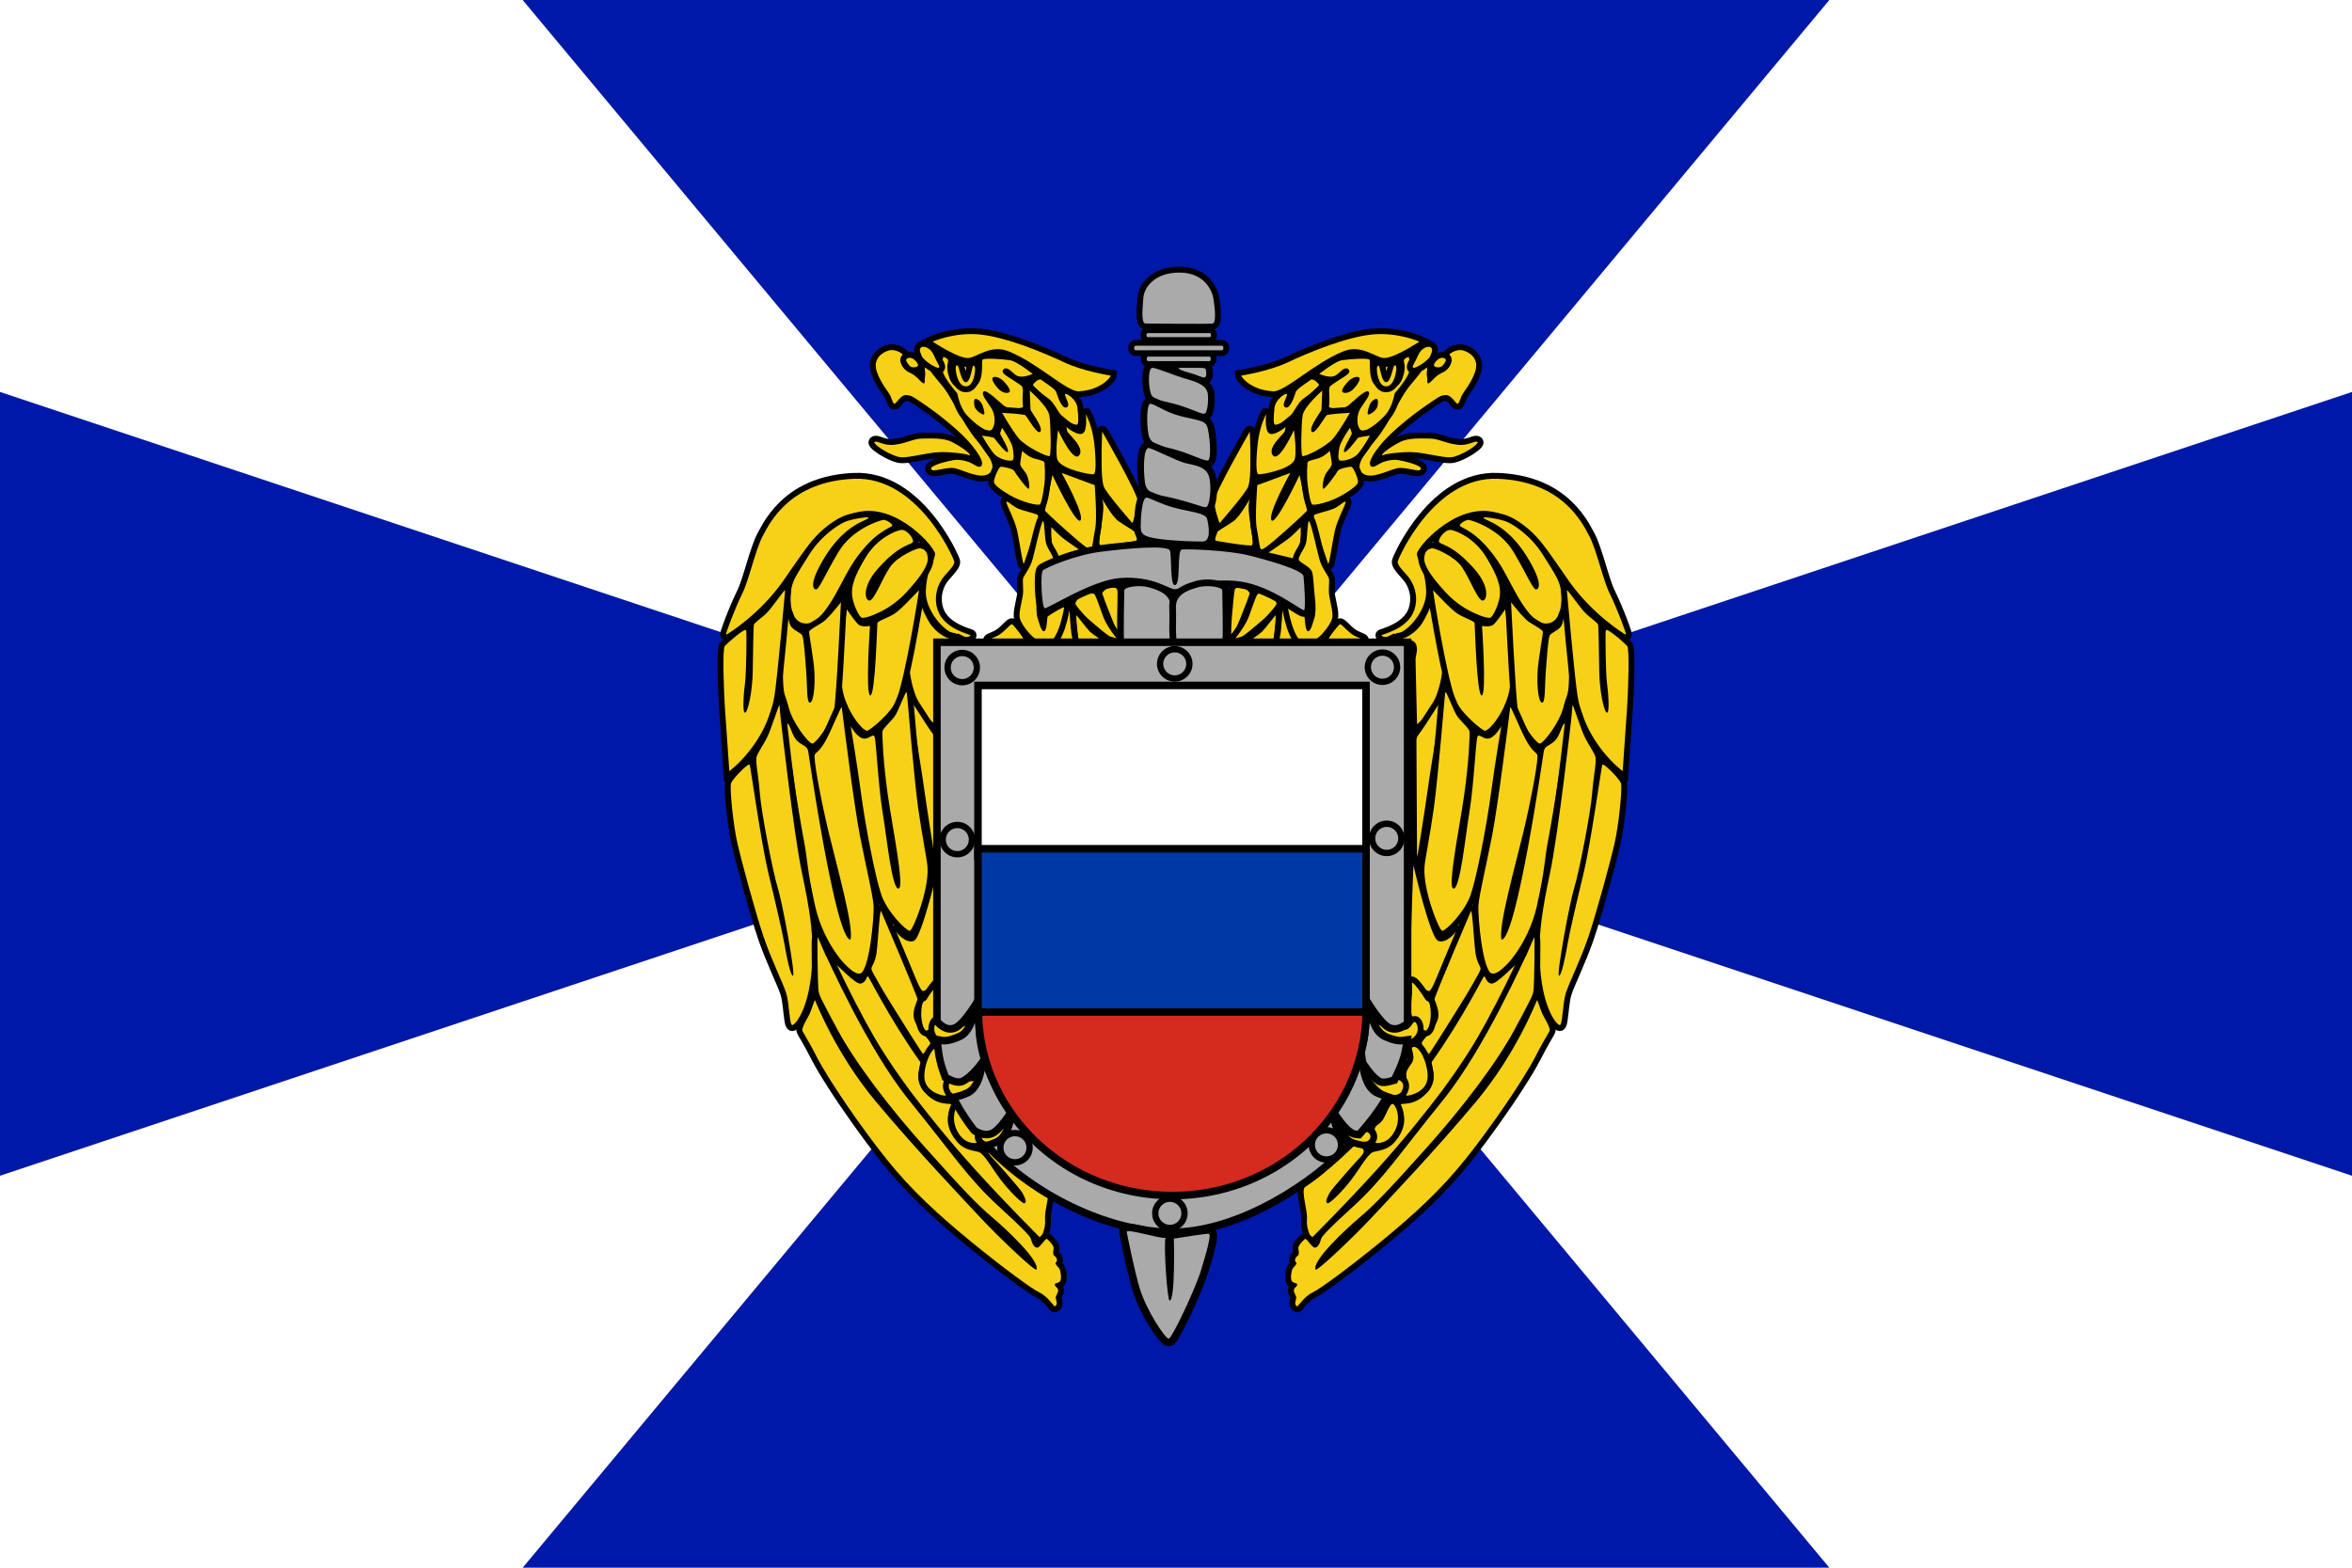 <?xml version="1.0" encoding="UTF-8"?>
<svg xmlns="http://www.w3.org/2000/svg" xml:space="preserve" width="1500" height="1000" version="1.0" style="shape-rendering:geometricPrecision; text-rendering:geometricPrecision; image-rendering:optimizeQuality; fill-rule:evenodd; clip-rule:evenodd"
viewBox="0 0 45000 30000"
xmlns:xlink="http://www.w3.org/1999/xlink">
<defs>
<style type="text/css">
<![CDATA[
.fil2 {fill:#000}
.fil1 {fill:#0018A8}
.fil5 {fill:#0039A6}
.fil4 {fill:#AAA}
.fil6 {fill:#D52B1E}
.fil3 {fill:#F7D117}
.fil0 {fill:#FFF}
]]>
</style>
</defs>
<rect class="fil0" width="45000" height="30000"/>
<polygon class="fil1" points="10000,0 35000,30000 10000,30000 35000,0 "/>
<polygon class="fil1" points="0,7500 45000,22500 45000,7500 0,22500 "/>
<g id="Tw">
<path class="fil2" d="M27413 7114c6,-6 13,-11 20,-16 41,-31 88,-54 131,-82 15,-9 62,-41 68,-57 1,-3 3,-9 3,-13 -2,-4 -7,-10 -10,-14 -14,-21 -25,-40 -32,-64 -2,-5 -3,-10 -4,-15 -11,-55 16,-105 53,-143 28,-28 62,-52 97,-71 88,-46 193,-68 289,-39 241,70 382,277 308,528 -35,116 -93,224 -158,325 -25,38 -50,74 -76,111 -11,16 -28,40 -36,58 -36,80 -54,196 -159,214 -18,3 -36,2 -53,-2 -68,-17 -106,-92 -155,-138 -6,-6 -26,-23 -33,-25 -13,1 -26,3 -39,6 -30,8 -62,29 -88,45 -76,49 -150,102 -223,153 -122,84 -240,175 -354,269 -84,68 -166,139 -245,213 -63,58 -127,120 -182,185 -19,22 -38,45 -56,67 -20,26 -70,91 -108,152 1,-1 2,-2 3,-2 101,-51 246,-80 358,-70 80,8 177,32 254,54 62,17 128,38 186,66 76,38 152,105 120,201 -6,17 -14,33 -26,46 -106,127 -354,-9 -502,13 -37,5 -81,22 -116,34 -57,20 -113,42 -170,60 -152,50 -339,89 -477,-16 -40,-31 -70,-70 -87,-116 -81,-223 180,-516 312,-675 47,-56 90,-115 131,-175 102,-150 188,-310 275,-469 74,-133 155,-283 253,-399 78,-91 151,-185 225,-278 24,-30 48,-61 74,-89 40,-43 90,-76 153,-55 77,25 90,96 83,166 -3,19 -5,38 -7,57z"/>
<path class="fil3" d="M27186 8975c-25,74 -273,-42 -439,-17 -165,25 -505,232 -678,99 -174,-132 79,-431 243,-629 290,-348 468,-819 659,-1042 190,-224 306,-397 331,-389 25,8 -17,124 0,207 16,83 -9,132 25,132 33,0 107,-99 173,-149 66,-50 215,-107 240,-198 25,-91 -33,-116 -41,-158 -8,-41 157,-165 298,-124 141,42 298,166 232,389 -67,224 -232,406 -265,480 -33,75 -50,157 -83,149 -33,-8 -116,-174 -223,-165 -108,8 -141,41 -406,223 -265,182 -638,493 -803,687 -140,165 -289,372 -223,447 42,47 116,-17 198,-58 83,-42 207,-66 298,-58 91,8 489,99 464,174z"/>
<path class="fil2" d="M27218 6632c-112,74 -234,145 -354,206 -111,56 -298,145 -425,122 -112,-20 -228,-91 -338,-130 -120,-42 -232,-53 -354,-4 -123,49 -241,113 -355,181 -198,119 -382,254 -573,383 -117,79 -316,216 -461,210 -181,-7 -361,-58 -513,-158 -74,-49 -202,-153 -207,-250l-4 -101 100 -15c71,-11 143,-26 214,-41 151,-32 303,-72 450,-124 68,-24 136,-51 202,-82 279,-133 574,-254 867,-353 244,-82 516,-161 773,-186 225,-22 456,-1 675,52 93,23 200,55 288,94l184 84 -169 112z"/>
<path class="fil3" d="M23750 7187c0,0 529,-81 898,-257 369,-176 1106,-481 1603,-529 497,-48 905,137 905,137 0,0 -520,344 -697,312 -176,-32 -427,-259 -753,-128 -561,224 -1117,775 -1344,766 -400,-16 -610,-256 -612,-301l0 0z"/>
<path class="fil2" d="M24022 8255c11,183 16,370 15,554 -1,143 -1,423 -55,553 -23,55 -70,118 -106,166 -53,71 -108,141 -164,209 -96,118 -194,234 -294,349l-125 143 -65 -179c-46,-126 -108,-330 -108,-462 0,-78 74,-227 107,-298 69,-144 144,-286 220,-427 82,-153 165,-304 250,-455 28,-50 56,-100 84,-149 8,-14 16,-28 25,-42 2,-4 5,-8 7,-12 1,-2 2,-4 4,-6 1,-2 3,-4 5,-7 33,-42 94,-57 144,-29 33,19 54,54 56,92z"/>
<path class="fil3" d="M23911 8261c0,0 -679,1183 -679,1327 0,144 101,424 101,424 0,0 490,-560 546,-694 80,-192 32,-1057 32,-1057l0 0z"/>
<path class="fil2" d="M25896 7835l-7 -6c-8,7 -16,14 -22,19 -60,50 -145,70 -222,76 -53,5 -110,4 -163,-3 -62,-9 -132,-26 -158,-91l-10 -25 3 -26c5,-67 8,-135 6,-202 -2,-36 -6,-72 -5,-107 0,-38 8,-72 18,-108l11 -34 21 -16c-61,-11 -124,-32 -175,-56l-164 -77 143 -112c111,-88 348,-261 483,-284 82,-13 170,-20 253,-25 65,-4 132,-7 197,-5 65,2 145,7 186,65 33,46 30,115 30,169 1,56 2,113 11,168 6,41 19,96 48,128 42,47 121,68 182,61 90,-11 143,-73 171,-155 19,-58 35,-126 29,-187 -6,-52 -24,-88 -8,-142 4,-13 10,-25 16,-36 35,-55 100,-94 163,-104l91 -15 32 87c50,135 44,313 -22,441 -61,117 -155,244 -245,346 -30,148 -99,323 -197,433 -50,56 -105,109 -162,157 -105,89 -306,243 -449,158 -15,-9 -29,-20 -41,-34 -100,-113 -99,-312 -44,-458z"/>
<path class="fil3" d="M25444 7394c175,-138 367,-218 373,-282 3,-43 -54,-101 -144,-26 -90,74 -117,122 -218,122 -101,0 -214,-53 -214,-53 0,0 304,-240 432,-261 128,-21 500,-48 527,-11 27,38 -27,336 96,474 122,138 443,167 543,-133 80,-240 0,-298 26,-341 27,-42 86,-52 86,-52 0,0 69,185 -16,350 -86,165 -251,346 -251,346 0,0 -42,261 -175,410 -133,149 -405,373 -485,282 -80,-90 -64,-292 6,-404 69,-112 207,-266 154,-320 -53,-53 -293,187 -389,267 -95,79 -356,53 -367,26 24,-295 -19,-280 16,-394zm735 538c26,5 128,-59 165,-128 23,-43 32,-165 -6,-170 -37,-6 -111,48 -138,128 -27,79 -48,165 -21,170l0 0zm-490 -426c37,27 138,16 218,-74 80,-91 123,-171 101,-203 -21,-32 -122,-21 -207,64 -85,85 -149,186 -112,213l490 426 -490 -426zm0 0l0 0 0 0z"/>
<path class="fil2" d="M24690 7456c40,-107 226,-202 316,-273 16,-13 36,-23 56,-29 68,-17 134,14 185,56 37,31 86,83 98,131 12,45 -6,85 -34,119 -13,16 -28,31 -43,46 -38,36 -78,70 -119,103 -40,33 -83,66 -126,96 -22,15 -42,32 -61,52 -47,53 -92,137 -132,198 -25,39 -55,75 -89,107 -82,79 -307,244 -423,148 -57,-48 -61,-131 -60,-200 0,-72 8,-146 15,-217 6,-52 24,-102 50,-148 57,-100 241,-291 367,-189z"/>
<path class="fil3" d="M24619 7543c-32,-26 -218,107 -234,261 -16,155 -27,293 5,320 32,26 250,-80 346,-229 96,-149 123,-213 224,-282 101,-70 282,-224 277,-245 -6,-22 -108,-140 -162,-98 -53,43 -259,168 -281,226 -21,59 -100,324 -191,303 -114,-27 48,-229 16,-256l0 0z"/>
<path class="fil2" d="M24345 8192c51,-12 151,-82 181,-107l235 -194 -17 98 71 -158 53 384c21,151 63,518 -6,648 -67,125 -243,199 -371,242 -86,28 -351,100 -439,81 -121,-27 -124,-190 -125,-287 -2,-144 11,-294 27,-436 16,-145 49,-289 100,-426 20,-54 45,-115 74,-166l32 -56 65 0c136,0 112,108 108,178 -3,39 -3,79 -1,118 1,17 5,57 13,81z"/>
<path class="fil3" d="M24225 7927c0,0 -122,213 -160,548 -37,335 -37,591 11,601 48,11 591,-85 687,-266 59,-111 -6,-580 -6,-580 0,0 -287,633 -404,484 -117,-149 218,-415 229,-463 10,-48 16,-80 16,-80 0,0 -218,181 -314,123 -96,-59 -59,-367 -59,-367l0 0z"/>
<path class="fil2" d="M25396 7827c68,-15 151,-20 197,-24 76,-6 152,-11 229,-15l203 -11 -100 178c-60,106 -124,211 -191,313 -43,66 -89,133 -140,193 -67,81 -174,154 -264,209 -77,47 -161,91 -244,126 -74,32 -180,76 -248,8 -48,-48 -48,-150 -50,-214 -4,-93 -3,-187 -1,-280 3,-120 7,-255 25,-374 27,-180 275,-426 413,-546l195 -170 -10 259c-2,61 -5,121 -7,182 -2,54 -6,111 -7,166z"/>
<path class="fil3" d="M25298 7475c0,0 -349,303 -376,478 -26,176 -37,740 -5,772 32,32 458,-176 591,-335 133,-160 319,-490 319,-490 0,0 -415,21 -447,48 -32,26 -234,399 -287,309 -53,-91 191,-389 191,-421 0,-32 14,-361 14,-361z"/>
<path class="fil2" d="M25974 8264c34,-10 70,-16 100,-21 41,-7 83,-13 125,-18l219 -26 -109 192c-66,118 -150,254 -236,357 -35,44 -81,78 -129,105 -95,52 -308,122 -398,31 -80,-80 -47,-235 -32,-335 18,-115 152,-325 221,-425l115 -168 80 187c16,36 36,83 44,121z"/>
<path class="fil3" d="M25827 8187c0,0 -186,272 -202,378 -16,107 -32,208 0,240 32,32 261,-5 362,-128 101,-122 225,-341 225,-341 0,0 -220,27 -236,48 -15,22 -234,314 -260,261 -27,-53 154,-330 149,-356 -6,-27 -38,-102 -38,-102z"/>
<path class="fil2" d="M23186 10148c16,-58 78,-92 125,-122 53,-33 106,-65 158,-99 21,-13 42,-28 63,-42 87,-61 231,-300 285,-396l51 -93 192 94 -43 98c-33,75 -4,281 7,363 15,99 33,198 45,298 10,78 25,189 -28,255 -49,62 -144,47 -214,40 -80,-7 -160,-18 -240,-29 -78,-11 -157,-23 -234,-37 -40,-7 -121,-18 -154,-39 -83,-49 -65,-144 -40,-219 8,-24 19,-48 27,-72z"/>
<path class="fil3" d="M23915 9543c0,0 -190,342 -318,433 -128,90 -298,181 -303,202 -6,22 -64,149 -38,165 27,16 676,117 698,91 63,-79 -130,-683 -39,-891z"/>
<path class="fil2" d="M24825 8911l79 -167 226 1062 -41 43c-34,35 -70,70 -105,104 -109,104 -221,205 -334,304 -107,95 -218,197 -332,284 -71,54 -165,116 -254,60 -65,-40 -75,-143 -86,-212 -14,-88 -27,-176 -44,-264 -11,-58 -14,-123 -15,-183 -2,-75 -1,-150 1,-225 4,-147 12,-295 23,-441l6 -72 882 -326 -6 33z"/>
<path class="fil3" d="M24688 9050l-633 234c0,0 -48,628 -11,820 37,191 55,387 79,402 43,27 145,-62 453,-333 308,-270 432,-401 432,-401l-144 -680c0,0 -463,985 -538,863 -74,-123 362,-905 362,-905l0 0z"/>
<path class="fil2" d="M24806 10009c70,-70 183,-22 191,70 0,3 0,6 1,8 0,7 0,13 0,20 1,21 1,42 1,63 0,64 -2,129 -8,193 -3,42 -9,84 -17,125 -20,94 -68,217 -141,284l-44 40 -787 -189 208 -143c122,-83 245,-166 364,-253 78,-58 163,-144 229,-216l2 -1 1 -1z"/>
<path class="fil3" d="M24885 10088c0,0 -144,154 -245,229 -101,74 -367,256 -367,256l484 116c0,0 75,-69 107,-223 32,-155 21,-378 21,-378l0 0z"/>
<path class="fil2" d="M25593 8877c35,-16 72,-26 104,-34 47,-12 123,-28 171,-21 94,11 146,130 177,207 24,59 60,157 46,221 -29,133 -237,253 -345,317 -36,21 -73,40 -110,58 -105,50 -221,93 -334,120 -81,20 -211,52 -278,-14 -75,-76 -105,-345 -117,-450 -3,-24 -5,-48 -7,-71 -5,-80 -6,-160 -3,-240 2,-44 4,-97 11,-141 13,-78 82,-109 149,-129 46,-14 94,-24 141,-39 16,-6 34,-14 49,-23 29,-17 58,-38 84,-59 9,-8 19,-16 28,-24 2,-2 5,-5 8,-7 2,-2 3,-3 5,-4 2,-2 4,-4 6,-5 4,-3 8,-6 13,-8 16,-9 35,-14 53,-14 100,0 108,73 118,133 5,30 10,60 15,90 6,42 16,94 16,137z"/>
<path class="fil3" d="M25444 8629c0,0 -112,107 -213,139 -101,32 -207,48 -213,79 -5,32 -21,240 0,421 22,181 54,351 85,383 32,32 352,-42 586,-181 216,-128 282,-197 293,-245 10,-47 -85,-287 -128,-292 -43,-6 -239,37 -255,74 -16,37 -256,367 -283,346 -26,-21 6,-229 59,-303 53,-75 106,-128 106,-171 0,-42 -37,-250 -37,-250l0 0z"/>
<path class="fil2" d="M25307 10828c-44,-121 -85,-243 -125,-366 -29,-91 -59,-186 -81,-279 -17,-71 -37,-140 -57,-210 -17,-57 -33,-116 1,-172 28,-47 83,-64 133,-80 46,-14 93,-27 140,-40 49,-14 105,-28 152,-48 16,-7 32,-16 47,-25 80,-50 182,-161 283,-101 63,38 65,106 45,167 -10,30 -23,60 -36,89 -34,77 -69,154 -101,232 -23,58 -45,120 -59,181 -18,82 -32,167 -47,250 -15,89 -30,179 -47,268 -6,31 -13,63 -21,94 -3,13 -7,27 -13,39 -23,53 -77,87 -136,72l-58 -14 -20 -57z"/>
<path class="fil3" d="M25412 10790c0,0 -154,-431 -202,-633 -48,-202 -85,-272 -69,-298 16,-27 271,-80 372,-123 102,-42 203,-149 229,-133 27,16 -154,330 -202,549 -48,218 -106,644 -128,638z"/>
<path class="fil2" d="M24020 11377c-3,20 -12,43 -19,63 -11,33 -23,65 -35,98 -34,91 -69,181 -106,271 -38,96 -78,193 -121,286 -15,34 -32,68 -50,100 -8,14 -17,28 -28,40 -34,40 -89,58 -139,37 -93,-40 -80,-169 -77,-251 3,-102 11,-204 19,-306 8,-97 17,-194 28,-290 5,-48 11,-126 24,-172 8,-24 20,-46 38,-64 72,-76 189,-57 279,-33 56,15 104,46 141,89 11,14 22,29 30,45 3,5 6,11 9,17 10,23 12,47 7,70z"/>
<path class="fil3" d="M23911 11355c0,0 -27,-70 -106,-91 -80,-21 -165,-32 -181,21 -16,54 -96,868 -58,884 37,16 334,-761 345,-814l0 0z"/>
<path class="fil2" d="M23757 12298l-444 140 235 -290c84,-104 195,-264 242,-391 14,-36 27,-73 40,-110 26,-75 52,-151 82,-225 28,-69 64,-161 148,-173 78,-11 214,12 283,50 96,52 225,178 185,299 -28,85 -215,278 -288,342 -59,51 -118,102 -178,152 -55,46 -111,93 -168,135 -23,17 -46,33 -70,47 -21,12 -44,21 -67,24z"/>
<path class="fil3" d="M23634 12219c0,0 192,-236 261,-423 69,-186 144,-431 181,-436 37,-5 153,5 213,37 59,32 149,117 133,165 -9,27 -133,187 -255,293 -123,106 -405,351 -426,330l-107 34z"/>
<path class="fil2" d="M24489 11692c46,46 32,119 28,176 -5,64 -10,129 -17,193 -6,62 -13,124 -23,186 -8,51 -18,118 -56,156 -40,41 -103,44 -157,45 -52,1 -105,-2 -157,-6 -60,-4 -216,-14 -267,-40 -24,-11 -42,-30 -54,-54 -37,-77 15,-136 70,-180 33,-27 69,-53 103,-78 34,-24 84,-57 112,-85 42,-42 84,-99 120,-145 44,-54 90,-118 138,-167l80 -82 80 81z"/>
<path class="fil3" d="M24410 11771c-54,55 -201,254 -259,313 -59,59 -293,202 -261,218 32,16 420,53 452,21 32,-31 73,-547 68,-552z"/>
<path class="fil2" d="M24512 11544c66,-16 118,24 142,81 7,19 13,39 19,58 14,47 25,96 37,144 12,50 26,120 45,167 24,61 98,225 98,282 0,124 -166,149 -261,149 -49,0 -113,-16 -160,-33l-94 -34 23 -97c12,-53 22,-109 30,-163 11,-67 15,-141 20,-209 6,-81 12,-162 16,-243l5 -82 80 -20z"/>
<path class="fil3" d="M24539 11653c0,0 -21,362 -37,463 -16,101 -32,170 -32,170 0,0 75,27 122,27 48,0 149,-16 149,-37 0,-22 -66,-180 -90,-240 -32,-80 -91,-389 -112,-383z"/>
<path class="fil2" d="M25053 11743c7,-61 5,-155 3,-196 -2,-34 -5,-68 -10,-101 -11,-74 -15,-151 -20,-225 -4,-51 -11,-202 -30,-245 -8,-17 -54,-50 -70,-60 -51,-35 -120,-73 -158,-121 -84,-105 15,-239 68,-333 15,-28 34,-63 42,-94 13,-49 17,-114 20,-165 4,-55 7,-110 13,-165 8,-74 25,-160 114,-175 50,-9 97,18 123,59 8,13 14,27 19,41 12,31 22,64 31,96 26,88 48,178 69,267 28,113 53,228 83,340 17,65 47,126 81,184 27,48 62,97 87,146 30,61 25,139 21,205 -3,65 -6,129 5,193 24,142 86,333 51,472 -29,116 -156,280 -239,363 -99,99 -230,191 -375,191 -286,0 -391,-487 -442,-731l-46 -35 51 -85c31,-52 89,-67 144,-52 20,6 39,14 57,22 40,19 79,42 117,65 35,20 69,41 103,63 21,14 51,33 69,50 8,8 14,17 19,26z"/>
<path class="fil3" d="M24640 11626c0,0 107,682 341,682 234,0 479,-362 506,-469 26,-106 -27,-271 -53,-426 -27,-154 15,-303 -16,-367 -32,-64 -134,-192 -176,-351 -43,-160 -166,-727 -198,-722 -32,6 -26,301 -58,424 -32,122 -173,275 -130,328 42,54 205,121 242,206 38,86 37,354 59,498 21,144 15,332 -7,391 -21,58 -68,269 -126,259 -59,-11 -54,-267 -70,-282 -16,-16 -298,-197 -314,-171l0 0z"/>
<path class="fil2" d="M26188 12273c-15,88 -105,112 -180,124 -65,10 -135,13 -201,12 -34,-1 -69,-3 -103,-6 -67,-7 -133,-8 -200,-12 -70,-3 -153,-6 -193,-74 -37,-61 -6,-124 27,-178 25,-39 53,-77 81,-115 37,-47 120,-160 175,-182 78,-32 138,21 189,71 41,40 81,80 125,116 41,33 88,55 137,75 64,26 136,54 144,136 1,11 1,22 -1,33z"/>
<path class="fil3" d="M26078 12254c5,-32 -128,-48 -240,-138 -112,-91 -176,-181 -202,-170 -27,10 -245,287 -229,314 16,26 154,16 309,32 154,16 356,-6 362,-38l0 0z"/>
<path class="fil2" d="M26527 6905c30,-3 59,2 86,16 63,34 93,112 93,180 0,87 -59,187 -155,187 -102,0 -160,-106 -160,-197 0,-45 -1,-81 26,-121 25,-38 65,-59 110,-65z"/>
<path class="fil3" d="M26541 7016c-43,6 -38,38 -38,75 0,37 22,85 48,85 27,0 43,-53 43,-75 0,-21 -11,-90 -53,-85z"/>
<path class="fil2" d="M26524 7098c19,-69 40,-161 93,-196 36,-24 80,-31 121,-15 71,28 90,104 90,172 0,68 -27,175 -51,236 -46,116 -132,216 -267,211 -31,-1 -61,-8 -88,-22 -85,-41 -132,-129 -158,-215 -20,-65 -39,-169 -32,-237 2,-20 8,-41 17,-59 32,-70 108,-110 182,-73 53,27 65,78 77,130 6,23 11,45 16,68z"/>
<path class="fil3" d="M26381 7000c21,11 48,309 138,314 91,6 128,-298 160,-319 32,-21 37,37 37,64 0,22 -31,341 -202,335 -149,-5 -176,-298 -170,-351 1,-17 16,-53 37,-43l0 0z"/>
<path class="fil2" d="M26508 8812l-39 24 -48 -14c-32,-10 -60,-32 -75,-63 -45,-90 32,-164 95,-215 57,-45 121,-87 184,-124 37,-22 75,-44 114,-63 192,-96 413,-76 621,-76 23,0 46,2 69,5 79,9 154,35 230,58 79,25 154,46 236,55 73,9 134,1 204,-23 73,-25 143,-58 219,-17 23,12 42,32 53,55 44,93 -37,169 -103,219 -61,48 -132,91 -201,127 -83,43 -193,93 -287,102 -81,7 -173,-7 -253,-21 -96,-16 -191,-35 -288,-51 -75,-12 -153,-23 -230,-26 -75,-3 -155,2 -230,8 -59,5 -119,12 -177,21 -24,3 -70,10 -94,19z"/>
<path class="fil3" d="M28265 8457c-59,-32 -160,80 -384,53 -223,-26 -362,-117 -521,-117 -160,0 -400,-21 -571,64 -170,85 -389,241 -336,257 56,-34 398,-69 561,-62 266,11 593,113 755,98 176,-16 554,-261 496,-293l0 0z"/>
<path class="fil2" d="M27223 10607c8,40 57,142 70,173 66,165 95,333 105,510 1,25 1,50 0,75 -5,97 -29,192 -66,281 -57,138 -145,270 -248,378 -70,74 -181,171 -283,195 -27,7 -55,14 -83,19 -12,2 -24,3 -36,2 -11,5 -23,13 -31,17 -48,26 -99,52 -156,45 -70,-9 -147,-33 -172,-108 -20,-58 10,-115 62,-140 8,-4 17,-8 26,-11 20,-7 39,-13 59,-20 59,-21 117,-44 172,-72 131,-67 259,-165 309,-308 66,-188 22,-406 -111,-554 -50,-57 -107,-118 -152,-180 -39,-55 -68,-117 -55,-187 6,-33 29,-82 43,-113 31,-67 65,-134 100,-199 110,-200 238,-393 383,-569 177,-216 386,-413 626,-557 266,-160 562,-247 873,-234 496,19 970,159 1348,489 126,109 235,235 329,372 64,94 116,190 169,289 43,82 77,171 108,258 35,99 66,200 97,301 32,104 63,210 98,314 26,78 55,163 92,237 52,104 99,212 143,319 45,109 89,219 128,329 14,38 27,76 39,114 4,14 8,29 10,43 12,72 -33,142 -111,142 -54,0 -136,-61 -180,-91 -95,-65 -188,-135 -277,-209 -269,-222 -520,-481 -721,-767 -141,-201 -276,-407 -424,-603 -129,-168 -272,-331 -444,-456 -165,-120 -343,-196 -545,-231 -104,-18 -209,-15 -313,6 -54,11 -107,26 -159,45 -210,76 -409,211 -572,362 -65,60 -128,125 -182,194 -17,21 -55,71 -68,100z"/>
<path class="fil3" d="M26429 12158c-5,-16 500,-111 628,-479 91,-261 0,-516 -133,-665 -133,-149 -192,-213 -181,-272 11,-58 692,-1628 1911,-1580 1219,47 1608,819 1751,1091 144,271 266,852 394,1107 128,256 330,785 309,785 -22,0 -644,-391 -1086,-1019 -442,-628 -761,-1209 -1485,-1336 -724,-128 -1427,686 -1427,809 0,122 151,240 176,697 21,389 -357,777 -511,815 -154,37 -59,5 -107,16 -47,10 -117,69 -159,63 -43,-5 -75,-16 -80,-32l0 0z"/>
<path class="fil2" d="M28273 9884c0,-1 0,-2 0,-4 15,-61 68,-90 125,-92 24,-1 49,1 73,3 62,6 125,17 186,29 72,15 158,34 224,65 112,50 226,129 320,206 163,132 304,292 415,469 74,117 150,235 220,354 41,72 79,144 105,223 10,30 18,61 25,92 26,114 26,267 10,382 -23,159 -88,328 -243,399 -56,26 -117,38 -179,34 -291,-21 -515,-400 -643,-626 -52,-93 -101,-187 -151,-281 -41,-77 -82,-155 -127,-230 -136,-222 -306,-437 -516,-594 -54,-40 -109,-75 -168,-107 -51,-28 -109,-53 -127,-114 -27,-96 58,-171 132,-212 46,-26 103,-47 157,-42 44,4 107,26 149,41 4,2 8,3 13,5z"/>
<path class="fil3" d="M28382 9907c-4,-26 336,26 453,80 117,53 442,244 687,633 245,389 298,468 335,634 30,133 48,554 -170,654 -394,181 -732,-687 -958,-1059 -400,-655 -788,-751 -799,-788 -11,-37 112,-117 170,-112 59,6 591,165 857,612 267,448 373,730 437,719 64,-11 113,-147 -170,-612 -405,-665 -831,-703 -842,-761l0 0z"/>
<path class="fil2" d="M27420 10381c-15,-89 54,-189 113,-248 63,-64 150,-117 243,-103 110,17 247,87 339,146 169,109 312,256 416,428 141,231 303,518 277,798 -6,67 -24,134 -45,197 -23,68 -52,138 -88,199 -35,62 -86,132 -163,137 -119,7 -302,-75 -408,-129 -205,-102 -385,-238 -539,-408 -152,-168 -443,-488 -428,-727 10,-158 91,-270 252,-290 10,-1 20,-1 31,0z"/>
<path class="fil3" d="M27531 10365c-14,-60 122,-240 229,-224 106,16 452,154 676,522 223,367 277,559 261,729 -16,170 -138,428 -192,431 -91,5 -266,-74 -351,-117 -86,-43 -299,-154 -506,-383 -208,-229 -410,-479 -399,-644 10,-165 111,-181 154,-187 43,-5 421,144 570,362 149,219 303,644 394,639 90,-5 139,-268 -160,-607 -442,-500 -660,-452 -676,-521l0 0z"/>
<path class="fil2" d="M26949 12351c-6,-1 -13,-1 -18,-1 -62,1 -121,1 -166,-51 -17,-20 -28,-45 -31,-72l-14 -111 109 -14c20,-4 47,-18 63,-29 86,-54 129,-87 195,-169 35,-43 67,-104 93,-154 40,-79 78,-162 112,-243l102 -251 105 250c50,119 92,254 125,379 69,261 114,542 97,812 -20,333 -104,670 -283,954 -63,99 -164,229 -261,300l-172 124 -5 -212c-6,-207 -11,-413 -15,-619 -4,-133 -7,-266 -10,-399 -1,-72 -4,-145 -4,-217 0,-37 6,-71 13,-107 8,-41 19,-82 12,-124 -7,-35 -17,-33 -47,-46z"/>
<path class="fil3" d="M26845 12213c0,0 45,-5 108,-45 62,-40 124,-74 221,-193 97,-119 221,-426 221,-426 0,0 248,589 214,1141 -51,846 -497,1170 -497,1170 0,0 -29,-1147 -29,-1232 0,-85 40,-154 23,-250 -17,-96 -68,-108 -114,-131 -45,-22 -142,12 -147,-34l0 0z"/>
<path class="fil2" d="M28304 11854l72 14c25,4 102,11 126,-1 28,-24 71,-84 93,-113 38,-50 75,-102 110,-154l165 -243 39 291c37,274 66,555 85,831 9,122 16,244 17,366 2,102 1,208 -11,310 -5,39 -12,79 -20,118 -43,192 -132,385 -244,547 -62,92 -192,263 -312,276 -73,8 -165,-70 -219,-114 -87,-70 -171,-149 -247,-232 -85,-93 -176,-210 -219,-329 -49,-136 -85,-283 -119,-424 -42,-180 -80,-362 -116,-545 -50,-257 -96,-516 -140,-775 -14,-86 -28,-173 -42,-259 -5,-33 -17,-88 -17,-120 0,-34 15,-65 41,-87 46,-38 108,-31 151,5 7,7 13,13 20,20 20,19 39,40 58,60 57,59 114,119 172,177 54,54 144,145 210,183 64,38 132,67 200,98 52,24 115,51 147,100z"/>
<path class="fil3" d="M28412 13985c-40,4 -474,-340 -568,-602 -182,-505 -427,-2068 -427,-2085 0,-17 336,370 484,455 147,86 306,131 312,171 6,39 40,1391 136,1385 97,-6 6,-1331 6,-1331 0,0 154,28 217,-23 62,-51 226,-293 226,-293 0,0 142,1050 91,1480 -52,425 -375,831 -477,843l0 0z"/>
<path class="fil2" d="M29619 12035c33,-25 71,-46 104,-68 15,-10 45,-32 54,-48 4,-8 7,-16 10,-25 31,-91 21,-236 145,-257 68,-11 117,34 135,94 6,19 10,40 13,60 9,58 15,118 20,176 16,172 24,346 30,518 5,146 7,294 3,440 -3,130 -4,289 -44,414 -9,30 -20,59 -30,89 -15,44 -28,90 -40,135 -26,108 -76,215 -130,312 -58,105 -128,210 -205,303 -52,63 -138,163 -227,163 -81,0 -154,-86 -202,-143 -66,-77 -125,-164 -177,-250 -60,-100 -124,-225 -146,-340 -9,-49 -14,-102 -19,-152 -7,-80 -13,-161 -19,-241 -16,-212 -28,-425 -40,-638 -20,-348 -38,-697 -54,-1046l-17 -353 217 280c54,69 110,137 168,203 36,41 101,117 146,147 28,18 56,35 85,52 42,26 85,51 125,79 38,25 75,55 95,96z"/>
<path class="fil3" d="M29457 14229c-63,0 -370,-403 -415,-642 -45,-238 -131,-2061 -131,-2061 0,0 239,307 341,375 102,68 261,148 267,187 6,40 -91,534 -102,790 -12,255 17,556 85,567 68,12 51,-312 74,-601 22,-290 45,-625 74,-682 28,-57 181,-102 227,-193 45,-91 39,-216 74,-221 34,-6 82,737 70,1174 -11,438 -36,319 -110,614 -74,295 -381,693 -454,693l0 0z"/>
<path class="fil2" d="M30689 11952c60,-24 127,9 180,44 52,34 102,73 150,113 40,33 80,67 118,102 26,24 54,49 78,75 53,59 52,208 54,285 4,138 1,277 -3,414 -4,180 -11,361 -23,541 -25,413 -56,826 -85,1239l-14 202 -164 -120c-43,-31 -85,-68 -125,-104 -98,-89 -189,-187 -272,-291 -260,-323 -442,-702 -510,-1113 -22,-130 -35,-266 -50,-397 -21,-197 -41,-394 -60,-591 -33,-348 -65,-696 -96,-1044l-3 -26 10 -25c10,-24 27,-44 49,-57 62,-35 120,-7 161,39 17,19 34,40 49,60 47,60 91,122 137,182 45,60 104,141 159,190 23,21 47,41 71,61 55,44 159,119 181,186 4,10 6,22 8,35z"/>
<path class="fil3" d="M29978 11297c0,0 149,1685 205,2023 154,920 863,1437 863,1437 0,0 68,-965 86,-1238 17,-272 51,-1101 0,-1158 -52,-57 -398,-364 -409,-295 -12,68 0,840 22,999 23,159 57,579 0,573 -56,-5 -142,-420 -147,-789 -6,-369 -12,-863 -23,-897 -11,-34 -141,-126 -221,-199 -120,-108 -364,-484 -376,-456z"/>
<path class="fil2" d="M27159 13839c98,-153 197,-306 297,-459l33 -51 60 0c75,0 115,60 119,127 1,24 -1,49 -2,72 -6,72 -16,144 -25,214 -30,211 -64,422 -98,632 -36,225 -74,451 -105,676 -64,467 -139,935 -216,1400l-17 102 -205 -16 0 -103c-2,-379 -4,-758 -6,-1137 -2,-378 -6,-757 -6,-1135 0,-8 1,-16 1,-24 7,-61 37,-111 72,-159 33,-47 67,-90 98,-139z"/>
<path class="fil3" d="M27253 13900c-79,125 -153,187 -153,261 0,74 12,2271 12,2271 0,0 147,-903 215,-1397 68,-494 268,-1594 222,-1594 0,0 -211,327 -296,459z"/>
<path class="fil2" d="M28227 13982c8,-5 17,-9 27,-12 67,-20 112,12 168,40 13,7 30,16 45,10 56,-18 131,-127 158,-177l327 -614 -118 686c-74,427 -140,859 -198,1288 -33,251 -74,501 -119,749 -43,234 -89,467 -140,698 -37,167 -77,344 -132,505 -33,97 -82,191 -138,278 -75,117 -166,231 -264,330 -60,60 -168,169 -259,160 -68,-6 -106,-64 -136,-118 -30,-54 -56,-113 -79,-170 -66,-161 -121,-332 -162,-501 -41,-171 -77,-369 -65,-545 4,-58 14,-119 23,-177 14,-88 30,-176 45,-263 41,-238 81,-476 114,-715 20,-139 35,-280 50,-421 19,-182 37,-365 54,-548 37,-384 71,-767 103,-1151l0 -2 15 -112 20 -24c15,-20 37,-34 61,-40 61,-16 112,20 141,69 12,20 23,42 33,64 28,60 53,123 80,184 22,53 62,152 97,196 23,30 49,59 75,86 57,62 159,160 174,247z"/>
<path class="fil3" d="M27643 13324c0,0 -134,1592 -208,2126 -74,533 -172,998 -181,1147 -29,437 278,1209 340,1215 63,5 432,-358 545,-693 114,-335 301,-1295 386,-1931 86,-635 199,-1292 199,-1292 0,0 -102,191 -221,231 -120,39 -199,-97 -233,-34 -34,62 -68,897 -153,1425 -86,528 -182,1493 -307,1487 -125,-5 114,-1158 204,-1794 91,-636 108,-1152 103,-1209 -6,-57 -148,-182 -228,-284 -79,-102 -213,-501 -236,-472l-10 78z"/>
<path class="fil2" d="M29440 14307c11,-29 27,-55 49,-78 51,-55 124,-79 180,-133 100,-94 100,-347 259,-363 83,-8 127,60 130,132 1,28 -1,58 -3,86 -6,89 -17,180 -28,269 -34,267 -74,535 -116,802 -33,212 -67,425 -103,637 -24,145 -49,292 -77,437 -21,108 -38,217 -52,326 -17,126 -33,252 -54,378 -32,195 -72,389 -116,582 -78,340 -237,686 -443,967 -102,139 -352,447 -555,388 -117,-34 -170,-193 -200,-298 -42,-146 -68,-304 -89,-455 -18,-132 -32,-266 -41,-400 -6,-87 -13,-188 -6,-275 6,-75 20,-152 34,-226 19,-104 41,-208 63,-312 56,-268 114,-535 166,-803 29,-148 52,-297 75,-446 29,-191 57,-382 83,-573 57,-410 111,-821 163,-1231l26 -207 3 -10c12,-34 38,-61 72,-73 53,-17 104,5 134,47 8,11 15,23 21,34 15,28 29,58 42,86 42,92 82,184 123,276 33,72 66,145 103,215 35,67 77,137 129,192 9,10 18,20 28,29z"/>
<path class="fil3" d="M28870 13732c0,0 -208,1672 -322,2257 -114,585 -244,1119 -261,1329 -17,210 79,1260 255,1311 176,51 693,-550 858,-1272 164,-721 142,-874 221,-1283 80,-409 375,-2235 318,-2229 -57,6 -85,231 -193,333 -108,102 -193,91 -210,204 -17,114 -520,3575 -806,3600 -76,-216 261,-1414 414,-2050 154,-636 301,-1442 267,-1493 -34,-51 -108,-74 -227,-301 -119,-227 -278,-636 -290,-602l-24 196z"/>
<path class="fil2" d="M30642 14520c58,-10 117,28 163,66 48,39 95,85 138,130 52,55 145,156 173,226 45,113 -17,601 -34,731 -22,169 -47,346 -86,512 -31,133 -66,266 -100,398 -49,183 -99,366 -150,548 -77,275 -155,554 -246,824 -10,28 -20,56 -29,84 -71,197 -152,391 -235,584 -34,78 -68,156 -101,235 -24,56 -48,113 -67,170 -23,71 -34,157 -44,230 -10,86 -17,172 -30,256 -12,86 -33,204 -140,215 -158,16 -293,-288 -336,-400 -144,-369 -179,-815 -173,-1207 7,-484 100,-963 201,-1435 41,-192 72,-388 101,-582 39,-252 74,-506 108,-759 71,-533 136,-1068 196,-1600l23 -259 1 -1c5,-47 37,-87 84,-100 43,-11 88,4 116,38 7,7 12,15 17,24 5,10 10,21 15,32 11,28 21,56 31,83 28,79 55,159 83,238 19,54 38,107 59,160 15,38 31,78 50,113 34,64 71,126 108,189 30,50 60,100 83,154 13,29 19,65 21,103z"/>
<path class="fil3" d="M30063 13756c0,0 -249,2210 -408,2954 -159,744 -194,1096 -198,1414 -18,1107 329,1499 386,1493 56,-5 51,-420 119,-624 68,-205 284,-636 431,-1073 148,-438 419,-1436 494,-1761 80,-340 159,-1090 125,-1175 -34,-85 -340,-403 -357,-346 -17,56 -222,1516 -358,2078 -136,562 -267,1124 -307,1357 -39,233 -119,624 -164,596 -46,-28 204,-1397 295,-1686 91,-290 312,-1431 341,-1800 28,-369 96,-630 56,-721 -39,-91 -102,-176 -187,-335 -85,-159 -239,-680 -245,-629l-23 258z"/>
<path class="fil2" d="M27568 17904c59,6 166,-96 193,-137 1,-1 1,-3 2,-4 25,-45 78,-68 128,-55 79,21 91,87 78,144 -3,10 -5,21 -8,32 -9,36 -20,72 -30,108 -35,118 -75,237 -120,352 -36,91 -77,183 -126,268 -58,100 -112,201 -167,303 -37,69 -82,161 -174,161l-12 0 -11 -2c-130,-29 -376,-97 -415,-240 -14,-51 -17,-119 -20,-172 -4,-88 -5,-177 -6,-265 -1,-236 4,-473 11,-709 10,-378 23,-756 41,-1134l37 -822 184 802c56,245 119,491 187,733 41,144 84,288 134,428 15,40 62,166 94,209z"/>
<path class="fil3" d="M27344 18964c0,0 -304,-66 -330,-159 -63,-228 29,-2246 29,-2246 0,0 318,1383 472,1446 153,62 335,-159 346,-188 11,-28 -114,468 -273,738 -158,273 -210,409 -244,409l0 0z"/>
<path class="fil2" d="M28044 17382c20,-37 58,-60 100,-61 125,0 128,149 137,235 11,98 18,198 26,297 9,120 16,249 34,368 9,59 22,114 47,168 21,45 45,81 50,133 8,83 -91,245 -132,317 -96,165 -198,328 -299,491 -54,87 -108,175 -163,262 -91,146 -182,291 -275,436 -31,49 -63,98 -96,146 -25,38 -52,85 -99,100 -44,15 -87,1 -121,-27 -11,-10 -22,-22 -32,-34 -22,-25 -42,-53 -61,-80 -26,-41 -58,-94 -67,-142 -15,-74 38,-140 81,-193 44,-53 90,-104 132,-159 33,-43 74,-99 92,-150 21,-59 10,-124 -7,-182 -16,-55 -56,-135 -56,-189 0,-36 23,-92 36,-125 25,-66 51,-131 78,-195 77,-190 156,-378 235,-567 117,-280 236,-559 355,-839l2 -5 3 -5z"/>
<path class="fil3" d="M28142 17436c0,0 -695,1631 -695,1682 0,51 119,232 56,408 -62,176 -312,387 -301,443 12,57 120,205 137,199 17,-6 340,-522 573,-897 233,-375 420,-681 415,-738 -6,-57 -68,-102 -97,-295 -28,-194 -60,-853 -88,-802z"/>
<path class="fil2" d="M26190 21963c15,-9 30,-17 46,-22 63,-21 131,-27 195,-48 76,-26 134,-69 185,-132 89,-111 156,-243 134,-389 -6,-42 -19,-80 -35,-119 -20,-47 -44,-91 -29,-145 21,-73 84,-90 150,-95 36,-2 70,-4 105,-11 114,-22 203,-83 279,-170 222,-252 -20,-431 78,-570 260,-366 499,-746 720,-1137 67,-117 132,-236 197,-355 19,-34 38,-69 57,-103 21,-35 41,-69 81,-85 21,-8 43,-11 65,-7 93,15 100,106 126,132 49,-26 147,-114 179,-143 53,-48 104,-98 157,-147 20,-18 40,-37 62,-54 39,-30 82,-51 133,-34 69,23 89,91 72,153 -6,19 -13,38 -20,56 -23,57 -50,113 -77,169 -94,193 -197,384 -302,572 -324,578 -686,1146 -1081,1677 -151,203 -308,402 -468,598 -193,237 -390,471 -593,701 -51,58 -103,116 -155,174 -287,318 -582,631 -881,938 -132,137 -266,273 -401,407l-103 101 -73 -125c-69,-119 -112,-288 -99,-424 6,-68 -15,-171 -27,-239 -14,-76 -30,-154 -36,-231 -6,-81 -1,-174 68,-230 21,-16 42,-32 64,-46 33,-22 67,-43 99,-66 57,-40 111,-84 163,-129 82,-70 161,-144 240,-217 78,-72 156,-145 235,-216 50,-43 133,-125 202,-125 43,0 90,6 131,16 60,16 117,47 148,102 4,6 7,12 9,18z"/>
<path class="fil3" d="M28395 18686c28,-11 28,114 136,136 108,23 475,-398 509,-387 34,12 -586,1275 -1463,2454 -278,374 -740,945 -1209,1465 -643,712 -1278,1340 -1278,1340 0,0 -102,-176 -85,-358 17,-181 -121,-554 -36,-622 85,-68 130,-74 329,-244 199,-171 564,-531 604,-531 40,0 327,11 108,222 -28,28 -534,590 -573,670 -40,79 -86,159 -46,193 40,34 324,-261 477,-466 153,-204 301,-476 403,-511 102,-34 277,-24 432,-215 312,-386 79,-653 91,-693 11,-40 266,45 511,-233 244,-278 48,-527 85,-579 624,-880 976,-1630 1005,-1641l0 0z"/>
<path class="fil2" d="M29102 18231l176 -407 74 0c97,0 114,81 117,150 1,39 2,78 2,117 1,116 0,231 -2,347 -1,100 -3,200 -6,300 -2,62 -3,128 -8,191 -2,20 -4,41 -8,61 -2,15 -5,30 -9,44 66,15 90,89 110,149 18,52 35,105 56,155 10,24 21,47 34,70 49,82 97,168 120,262 2,8 4,18 5,27 4,65 -38,124 -70,178 -76,129 -148,261 -216,395 -98,190 -215,377 -330,556 -148,231 -303,457 -462,680 -180,254 -366,505 -561,748 -484,605 -1035,1105 -1634,1595 -275,225 -555,446 -841,657 -98,73 -198,145 -300,214 -57,39 -126,86 -189,115 -30,13 -59,35 -83,56 -38,32 -73,69 -105,106 -20,24 -42,55 -64,76 -25,25 -59,40 -94,38 -65,-2 -104,-48 -131,-101 -23,-46 -14,-95 -3,-142 2,-10 5,-21 7,-31 -4,-9 -9,-18 -13,-26 -13,-27 -23,-55 -29,-84 -7,-36 -3,-72 13,-105 0,-1 1,-2 1,-3 -3,-4 -7,-7 -11,-11 -74,-73 -65,-187 -49,-280 11,-61 30,-109 72,-154 1,-1 2,-2 3,-3 -8,-22 -10,-46 -8,-73 4,-43 20,-81 48,-114 8,-9 16,-16 24,-23 -2,-19 -7,-48 -9,-62 -11,-100 92,-213 165,-274 13,-11 27,-19 44,-24 61,-18 112,13 153,56 20,22 39,46 58,69 1,1 2,2 3,4 5,-14 9,-27 11,-35 18,-72 67,-125 116,-179 59,-63 122,-125 185,-185 114,-109 230,-216 346,-322 138,-126 270,-258 396,-396 194,-213 373,-439 551,-666 249,-317 496,-634 750,-947 205,-252 389,-526 559,-803 265,-429 504,-878 728,-1330 75,-151 147,-302 219,-455 21,-43 41,-87 62,-130 9,-17 17,-35 27,-51z"/>
<path class="fil3" d="M29201 18285c-17,0 -772,1758 -1607,2786 -834,1028 -1118,1482 -1709,2021 -590,540 -602,585 -613,630 -11,46 -46,142 -108,154 -62,11 -165,-193 -199,-165 -34,28 -130,125 -125,176 6,51 17,85 6,119 -11,34 -62,40 -68,102 -6,63 51,35 17,91 -34,57 -68,51 -85,148 -17,97 -12,153 17,182 28,28 91,17 91,56 0,40 -74,63 -63,120 12,56 46,96 46,125 0,28 -29,107 -17,130 11,23 28,51 45,34 17,-17 148,-198 284,-261 136,-62 681,-460 1306,-971 624,-511 1141,-982 1618,-1578 477,-596 1107,-1511 1340,-1965 233,-454 284,-477 273,-522 -12,-46 -29,-97 -108,-233 -80,-136 -120,-346 -137,-318 -17,28 -386,1005 -1169,1942 -784,937 -1715,1913 -2016,2237 -301,324 -1030,1019 -1050,971 -68,-165 550,-750 851,-1005 301,-256 557,-528 1255,-1306 699,-778 1363,-1652 1704,-2288 340,-636 352,-648 363,-778 11,-131 26,-983 9,-983l-151 349z"/>
<path class="fil2" d="M27443 6560c103,77 70,189 28,290 -30,72 -104,137 -167,183 -66,48 -192,130 -277,116 -36,-6 -67,-25 -88,-55 -44,-64 -15,-130 16,-191 25,-46 49,-91 69,-139 34,-83 95,-158 173,-202 76,-43 173,-58 246,-2z"/>
<path class="fil3" d="M27376 6649c-56,-42 -190,17 -248,157 -58,141 -133,224 -83,232 50,8 281,-132 323,-232 41,-99 41,-132 8,-157z"/>
<path class="fil2" d="M27437 6795c78,-65 194,-84 279,-20 23,17 40,39 50,66 30,82 -22,159 -72,219 -72,86 -205,107 -301,49 -27,-16 -48,-39 -59,-69 -39,-94 34,-188 103,-245z"/>
<path class="fil3" d="M27509 6881c-50,41 -100,108 -58,132 41,25 115,25 157,-24 41,-50 74,-100 41,-125 -33,-24 -91,-24 -140,17l0 0z"/>
<path class="fil2" d="M27360 19057c3,1 7,3 10,5 84,47 100,139 111,227 17,144 3,518 -191,542 -156,20 -362,-263 -396,-398l-1 -7 -1 -6c-10,-77 -11,-149 -5,-226 4,-52 11,-104 14,-156 5,-76 5,-152 1,-228l-1 -14 3 -13c6,-32 25,-60 53,-77 78,-49 146,9 195,64 34,38 66,79 96,120 38,51 81,109 111,165 1,1 1,1 1,2z"/>
<path class="fil3" d="M27014 18805c8,-38 201,219 247,304 46,85 85,0 108,193 24,194 -31,410 -92,418 -62,8 -243,-190 -274,-314 -28,-224 27,-268 11,-601z"/>
<path class="fil2" d="M26878 19594c5,-4 12,-12 16,-15 50,-58 80,-132 171,-135 15,0 31,2 46,7 104,35 136,185 123,280 -23,166 -156,261 -310,299 -122,30 -259,-31 -361,-94 -66,-40 -131,-90 -187,-143 -22,-21 -44,-44 -63,-68 -26,-36 -45,-75 -38,-121 2,-11 6,-21 10,-31 40,-84 131,-76 206,-63 62,12 124,28 185,43 43,10 157,41 202,41z"/>
<path class="fil3" d="M27075 19558c-46,-16 -85,131 -178,146 -92,16 -503,-128 -511,-81 -8,46 326,343 511,298 318,-77 225,-348 178,-363l0 0z"/>
<path class="fil2" d="M26918 20279c48,-90 -64,-190 8,-295 16,-24 40,-41 67,-51 16,-6 33,-10 51,-11 192,-13 306,273 347,421 29,108 48,239 26,350 -28,143 -126,248 -252,314 -67,36 -190,80 -268,69 -37,-5 -70,-23 -92,-54 -58,-79 -5,-153 10,-232 1,-4 2,-8 2,-13 6,-66 -24,-142 -24,-214 0,-111 65,-197 125,-284z"/>
<path class="fil3" d="M27032 20038c-64,21 64,158 -18,301 -70,100 -109,155 -109,224 0,70 31,139 23,224 -7,86 -69,171 -15,178 54,8 348,-62 394,-294 47,-232 -136,-687 -275,-633z"/>
<path class="fil2" d="M26159 20743c-22,-14 -39,-32 -49,-56l-279 -318 381 157c29,0 57,11 80,31 34,9 85,16 113,20 55,9 109,15 163,22 14,-2 40,-11 52,-15 66,-22 137,-46 204,-13 142,71 169,219 97,355 -24,47 -61,84 -108,108 -137,71 -316,5 -435,-77 -87,-59 -151,-136 -219,-214z"/>
<path class="fil3" d="M26774 20671c-47,-23 -155,47 -217,39 -62,-8 -337,-38 -345,-69 -8,-31 105,139 229,224 124,85 312,140 381,9 63,-120 -2,-179 -48,-203z"/>
<path class="fil2" d="M26214 21768c0,-2 -1,-4 -2,-6 -10,-30 -18,-60 -22,-92 -3,-22 -3,-43 -1,-65 3,-38 16,-73 38,-105 39,-56 102,-81 136,-133 24,-34 43,-80 61,-118 44,-93 108,-253 236,-235 109,15 165,158 186,251 31,143 9,294 -58,425 -61,118 -151,219 -277,267 -66,26 -142,36 -212,24 -52,-9 -96,-41 -111,-94 -12,-44 1,-85 26,-119z"/>
<path class="fil3" d="M26457 21429c-62,93 -149,101 -157,186 -8,85 56,178 33,193 -23,16 -62,55 -16,62 47,8 240,23 372,-232 131,-255 10,-506 -45,-513 -54,-8 -125,212 -187,304z"/>
<path class="fil2" d="M26236 21559c105,63 150,199 80,305 -102,153 -260,120 -414,75 -114,-34 -214,-103 -239,-226 -15,-70 -1,-106 9,-170 7,-44 31,-83 71,-105 98,-56 181,26 252,81 11,9 32,26 45,31 23,9 108,-43 196,9z"/>
<path class="fil3" d="M26170 21669c-38,-23 -100,31 -178,0 -77,-31 -185,-162 -193,-108 -8,54 -69,193 139,255 209,62 240,23 271,-23 31,-46 0,-101 -39,-124z"/>
</g>
<use xlink:href="#Tw" transform="scale (-1, 1) translate (-45000,0)"/>
<path class="fil2" d="M22564 5104c215,0 418,64 571,219 94,96 167,229 190,363 11,68 20,136 27,205 11,123 36,383 -132,411 -28,4 -63,4 -92,5 -50,1 -101,2 -151,2 -141,1 -283,0 -424,-1 -213,-1 -426,-5 -639,-5 -17,0 -34,-3 -50,-9 -132,-49 -121,-257 -116,-371 3,-76 11,-151 16,-226 9,-156 96,-300 212,-400 164,-139 377,-193 588,-193z"/>
<path class="fil4" d="M22564 5216c468,0 624,332 650,488 26,156 65,474 -13,487 -78,13 -1157,0 -1287,0 -91,0 -46,-367 -39,-487 13,-208 221,-488 689,-488l0 0z"/>
<path class="fil2" d="M23282 6420c0,77 -60,143 -138,143l-1183 0c-79,0 -138,-66 -138,-143l0 -16c0,-77 59,-142 138,-142l1183 0c78,0 138,66 138,142l0 16z"/>
<path class="fil4" d="M23170 6420c0,17 -12,31 -26,31l-1183 0c-15,0 -26,-14 -26,-31l0 -16c0,-17 11,-30 26,-30l1183 0c14,0 26,13 26,30l0 16z"/>
<path class="fil2" d="M23518 6668c0,81 -67,147 -148,147l-1635 0c-81,0 -148,-66 -148,-147l0 -18c0,-81 67,-146 148,-146l1635 0c81,0 148,65 148,146l0 18z"/>
<path class="fil4" d="M23406 6668c0,19 -16,35 -36,35l-1635 0c-20,0 -36,-16 -36,-35l0 -18c0,-19 16,-34 36,-34l1635 0c20,0 36,15 36,34l0 18z"/>
<path class="fil2" d="M23275 6876c0,77 -57,147 -137,147l-1171 0c-80,0 -138,-70 -138,-147l0 -18c0,-77 58,-146 138,-146l1171 0c80,0 137,69 137,146l0 18z"/>
<path class="fil4" d="M23163 6876c0,19 -11,35 -25,35l-1171 0c-14,0 -26,-16 -26,-35l0 -18c0,-19 12,-34 26,-34l1171 0c14,0 25,15 25,34l0 18z"/>
<path class="fil2" d="M22552 6911c89,0 179,0 268,0 61,0 125,-2 186,2 69,4 137,22 174,88 10,18 16,36 18,56 3,27 8,52 9,79 3,65 -10,130 -61,175 -43,38 -100,49 -156,36 -80,-18 -167,-46 -245,-72 -59,-19 -120,-40 -177,-66 -24,-11 -50,-23 -72,-38 -50,-34 -84,-88 -72,-152 5,-27 18,-51 38,-71l37 -37 53 0z"/>
<path class="fil4" d="M22552 7039c0,0 94,0 268,0 174,0 246,-5 251,34 5,38 34,169 -53,149 -87,-19 -504,-145 -466,-183z"/>
<path class="fil2" d="M22666 7109c229,64 549,144 571,432 11,131 13,435 -140,492 -10,4 -19,7 -29,9 -55,12 -105,-5 -157,-23 -94,-34 -187,-71 -281,-106 -130,-49 -260,-76 -394,-109 -114,-29 -244,-66 -311,-172 -9,-14 -16,-29 -22,-45 -30,-78 -42,-178 -46,-260 -7,-129 -7,-368 150,-411 19,-5 39,-7 59,-4 85,7 261,77 330,102 55,20 109,40 164,59 34,12 71,26 106,36z"/>
<path class="fil4" d="M22631 7232c261,73 464,135 479,319 14,184 -20,348 -58,362 -39,15 -53,0 -377,-120 -324,-121 -599,-111 -653,-252 -53,-140 -61,-512 31,-502 55,-3 474,164 578,193z"/>
<path class="fil2" d="M21974 7605c85,-20 170,31 243,69 98,51 192,96 297,133 124,44 252,64 380,94 120,28 261,70 314,195 40,93 57,254 65,355 6,84 10,174 4,258 -8,96 -35,216 -151,230 -85,11 -220,-48 -299,-79 -123,-48 -247,-97 -375,-132 -241,-67 -547,-91 -604,-389 -15,-80 -22,-163 -25,-243 -3,-87 -2,-178 8,-264 12,-91 39,-203 143,-227z"/>
<path class="fil4" d="M22003 7730c63,-15 193,101 469,198 275,97 565,92 618,217 54,126 97,658 20,667 -78,10 -343,-130 -624,-208 -280,-77 -473,-86 -512,-289 -39,-203 -34,-571 29,-585l0 0z"/>
<path class="fil2" d="M22024 8453c54,15 111,41 163,64 70,31 140,63 211,95 59,27 119,53 179,78 42,17 87,35 131,47 59,16 121,26 181,42 173,46 319,130 368,314 23,85 29,180 28,268 -1,137 -17,473 -214,473 -64,0 -129,-23 -189,-43 -125,-40 -249,-77 -375,-111 -118,-31 -237,-52 -355,-81 -101,-24 -203,-58 -277,-136 -56,-59 -84,-133 -95,-213 -12,-87 -18,-176 -20,-263 -3,-97 -1,-200 15,-296 16,-97 52,-213 161,-240 29,-8 60,-7 88,2z"/>
<path class="fil4" d="M21989 8575c116,34 522,242 686,286 164,43 403,57 459,265 53,198 10,580 -63,580 -72,0 -150,-48 -532,-150 -381,-101 -599,-77 -633,-323 -33,-247 -33,-691 83,-658z"/>
<path class="fil2" d="M21976 9398c70,18 145,55 212,84 102,44 205,81 313,111 23,6 45,12 68,17 122,29 247,49 369,82 112,29 250,78 281,206 18,69 30,142 35,213 8,115 -3,253 -100,331 -42,33 -92,49 -146,49 -285,0 -590,-14 -873,-54 -143,-20 -333,-52 -406,-195 -28,-57 -33,-116 -33,-178 0,-88 6,-180 15,-267 14,-129 40,-374 200,-401 22,-4 44,-3 65,2z"/>
<path class="fil4" d="M21945 9523c97,24 242,116 522,193 280,77 599,97 628,213 29,116 87,434 -87,434 -174,0 -551,-9 -855,-53 -305,-43 -329,-106 -329,-246 0,-140 24,-566 121,-541l0 0z"/>
<path class="fil2" d="M22487 10457c24,-36 59,-63 111,-69 37,-4 78,-3 114,-3 62,0 123,2 184,4 167,6 335,17 501,33 175,18 359,40 530,83 124,31 248,64 372,100 159,46 322,97 475,160 106,44 281,117 294,249 10,105 16,213 21,319 4,76 6,152 5,228 -1,67 -1,153 -52,203 -52,53 -120,46 -180,17 -28,-14 -56,-32 -83,-48 -80,-50 -159,-101 -240,-150 -220,-130 -461,-249 -711,-307 -36,-8 -73,-15 -110,-21 -258,-38 -518,-16 -772,39 -93,20 -185,44 -277,70 -56,15 -135,40 -193,40 -59,0 -121,-27 -174,-50 -66,-29 -131,-58 -199,-82 -215,-76 -435,-100 -662,-84 -187,14 -403,95 -574,167 -185,79 -365,171 -543,265 -63,33 -126,67 -190,99 -51,25 -111,58 -170,46 -104,-21 -126,-135 -139,-222 -13,-85 -20,-174 -24,-260 -3,-83 -5,-168 0,-251 5,-74 12,-169 74,-219 36,-28 93,-54 134,-74 75,-35 152,-67 229,-96 214,-81 440,-148 665,-189 42,-8 84,-14 125,-20 152,-20 304,-37 456,-52 201,-18 409,-34 610,-32 113,1 317,0 393,107z"/>
<path class="fil4" d="M19955 10913c57,-45 579,-284 1090,-352 511,-68 1306,-136 1340,-23 34,114 0,659 91,659 126,0 34,-670 137,-681 102,-12 874,11 1283,113 408,102 1033,284 1044,398 12,113 46,613 12,647 -34,34 -602,-454 -1215,-545 -614,-91 -1147,147 -1261,147 -113,0 -420,-261 -1045,-215 -532,38 -1385,590 -1442,579 -57,-12 -91,-682 -34,-727l0 0z"/>
<path class="fil2" d="M22409 12447c-85,42 -384,26 -483,21 -97,-4 -196,-11 -292,-22 -81,-10 -196,-19 -238,-102 -25,-50 -22,-166 -23,-223 -1,-110 0,-221 2,-331 2,-163 8,-328 8,-491 0,-199 325,-216 464,-208 60,3 120,12 177,29 41,12 81,24 121,39 221,80 391,219 380,475 -4,85 -3,170 -2,255 1,99 3,201 -4,300 -6,92 -18,212 -110,258z"/>
<path class="fil4" d="M22351 12332c-68,35 -817,0 -840,-45 -23,-45 0,-920 0,-988 0,-68 287,-113 477,-57 193,57 420,137 409,386 -12,250 22,670 -46,705l0 -1z"/>
<path class="fil2" d="M23513 11299c0,163 6,328 8,491 1,110 3,221 1,331 0,57 2,173 -23,223 -41,83 -156,92 -237,102 -97,11 -195,18 -292,22 -99,5 -398,21 -483,-21 -93,-46 -105,-166 -111,-258 -6,-99 -4,-201 -3,-300 1,-85 2,-170 -2,-255 -5,-109 24,-210 95,-295 101,-122 259,-176 406,-219 57,-17 117,-26 177,-29 139,-8 464,9 464,208z"/>
<path class="fil4" d="M22544 12332c69,35 818,0 841,-45 22,-45 0,-920 0,-988 0,-68 -287,-113 -477,-57 -193,57 -420,137 -409,386 11,250 -23,670 45,705l0 -1z"/>
<path class="fil2" d="M26663 20749c-105,28 -215,62 -317,2 -152,-88 -297,-308 -391,-458l-37 -59 23 -66c67,-185 111,-382 111,-579l0 -1002 281 907c32,102 89,224 192,272 76,35 208,87 295,75l189 -26 -26 188c-36,254 -116,440 -226,669l-29 60 -65 17z"/>
<path class="fil4" d="M26464 19897c-139,-65 -221,-207 -268,-360l0 52c0,205 -43,416 -119,627 99,158 228,345 341,411 54,31 154,-3 209,-17 114,-238 181,-393 213,-627 -72,11 -191,-1 -376,-86l0 0z"/>
<path class="fil2" d="M25410 21076c182,-225 344,-473 463,-737l206 -461 68 500c21,154 78,398 233,470 34,15 68,29 102,41l170 60 -95 152c-139,224 -301,436 -476,633l-47 53 -71 -5c-52,-3 -103,-18 -148,-44 -149,-87 -320,-345 -414,-494l-56 -87 65 -81z"/>
<path class="fil4" d="M26320 20979c-207,-96 -286,-362 -316,-581 -117,261 -281,520 -482,769 100,157 256,382 365,446 28,16 57,24 86,26 176,-199 332,-405 462,-614 -35,-12 -73,-27 -115,-46l0 0z"/>
<path class="fil2" d="M25990 13262l-7161 0 -24 5878 -21 34c-99,160 -287,452 -446,544 -165,96 -333,23 -448,-107l-36 -41 0 -7351 9149 0 0 7402 -59 44c-125,92 -279,137 -423,53 -159,-93 -349,-388 -448,-549l-21 -34 -62 -5873z"/>
<path class="fil4" d="M18266 19594c122,-71 300,-341 395,-496l24 -5980 7447 0 64 5976c94,153 275,428 398,500 93,54 192,8 265,-45l0 -7186 -8861 0 0 7152c57,65 156,144 268,79l0 0z"/>
<path class="fil2" d="M19401 21333c-86,129 -225,328 -356,405 -142,83 -303,44 -435,-38l-21 -13 -16 -21c-134,-172 -255,-355 -358,-548l-87 -163 179 -45c60,-14 117,-37 173,-62 134,-62 193,-252 219,-385l95 -480 180 455c104,261 249,505 421,727l63 82 -57 86z"/>
<path class="fil4" d="M19281 21253c-183,-237 -334,-492 -441,-762 -39,197 -122,405 -300,488 -77,35 -142,57 -198,71 98,183 214,359 344,528 79,49 190,92 287,35 90,-53 212,-216 308,-360l0 0z"/>
<path class="fil2" d="M25577 21258c17,162 69,426 223,516l162 94 -133 133c-842,835 -2192,1651 -3401,1651 -1251,0 -2648,-711 -3516,-1598l-155 -158 207 -78c26,-10 52,-21 78,-33 139,-64 198,-265 223,-403l54 -296 197 228c190,220 407,419 639,595 622,470 1482,856 2273,856 760,0 1595,-447 2178,-904 260,-203 504,-432 719,-682l219 -256 33 335z"/>
<path class="fil4" d="M25434 21272c-781,910 -2017,1637 -3006,1637 -995,0 -2241,-597 -3021,-1501 -37,202 -120,423 -304,508 -32,15 -61,26 -89,37 922,942 2302,1555 3414,1555 1068,0 2381,-697 3299,-1610 -202,-117 -271,-407 -293,-626l0 0z"/>
<path class="fil2" d="M18335 19766c101,-47 157,-165 189,-264l281 -882 0 969c0,213 32,423 91,626l19 63 -36 56c-93,144 -253,322 -402,409 -135,78 -270,16 -395,-46l-51 -25 -20 -54c-81,-218 -121,-390 -144,-622l-18 -188 187 32c86,15 224,-39 299,-74z"/>
<path class="fil4" d="M18396 19897c-194,89 -314,97 -385,85 22,234 53,366 135,586 73,36 179,97 259,50 103,-60 253,-207 353,-362 -63,-216 -97,-438 -97,-667l0 -44c-48,150 -128,288 -265,352l0 0z"/>
<path class="fil2" d="M22503 23551c89,-14 179,-28 268,-41 71,-11 142,-21 212,-31 43,-6 97,-15 140,-15 23,0 47,6 68,16 140,66 93,256 66,372 -38,166 -90,332 -139,494 -29,96 -67,192 -104,285 -47,115 -96,230 -147,343 -74,164 -152,327 -235,486 -30,57 -60,114 -94,168 -34,55 -73,111 -139,128 -84,21 -151,-29 -203,-87 -42,-45 -80,-98 -115,-149 -97,-139 -184,-293 -259,-445 -58,-117 -111,-240 -149,-365 -45,-147 -82,-298 -117,-448 -50,-218 -96,-437 -140,-657 -6,-31 -3,-63 10,-93 50,-115 182,-102 282,-85 87,15 174,36 260,56 67,16 134,32 201,46 27,5 76,16 106,17l252 -62 -24 67z"/>
<path class="fil4" d="M22300 23687c-101,25 -758,-189 -743,-110 16,79 147,745 253,1091 127,411 490,964 554,948 63,-15 506,-948 616,-1312 111,-364 206,-696 143,-696 -64,0 -664,95 -664,95 0,0 31,1170 -79,1186 -49,7 -120,-1090 -80,-1202z"/>
<polygon class="fil2" points="26208,16458 18639,16458 18639,13045 26208,13045 "/>
<polygon class="fil0" points="26064,16314 18783,16314 18783,13189 26064,13189 "/>
<polygon class="fil2" points="26208,19582 18639,19582 18639,16170 26208,16170 "/>
<polygon class="fil5" points="26064,19438 18783,19438 18783,16314 26064,16314 "/>
<path class="fil2" d="M18643 19294l7571 0 -4 149c-22,662 -230,1297 -600,1847 -711,1055 -1915,1661 -3181,1661 -1266,0 -2470,-606 -3181,-1661 -370,-549 -579,-1185 -600,-1847l-5 -149z"/>
<path class="fil6" d="M18792 19438c60,1870 1665,3369 3637,3369 1972,0 3576,-1499 3637,-3369l-7274 0z"/>
<circle class="fil2" cx="25378" cy="21909" r="340"/>
<circle class="fil4" cx="25378" cy="21909" r="220"/>
<circle class="fil2" cx="22383" cy="23219" r="340"/>
<circle class="fil4" cx="22383" cy="23219" r="220"/>
<circle class="fil2" cx="19419" cy="21963" r="340"/>
<circle class="fil4" cx="19419" cy="21963" r="220"/>
<circle class="fil2" cx="18316" cy="16067" r="340"/>
<circle class="fil4" cx="18316" cy="16067" r="220"/>
<circle class="fil2" cx="18410" cy="12775" r="340"/>
<circle class="fil4" cx="18410" cy="12775" r="220"/>
<circle class="fil2" cx="22476" cy="12704" r="340"/>
<circle class="fil4" cx="22476" cy="12704" r="220"/>
<circle class="fil2" cx="26450" cy="12768" r="340"/>
<circle class="fil4" cx="26450" cy="12768" r="220"/>
<circle class="fil2" cx="26532" cy="16043" r="340"/>
<circle class="fil4" cx="26532" cy="16043" r="220"/>
</svg>